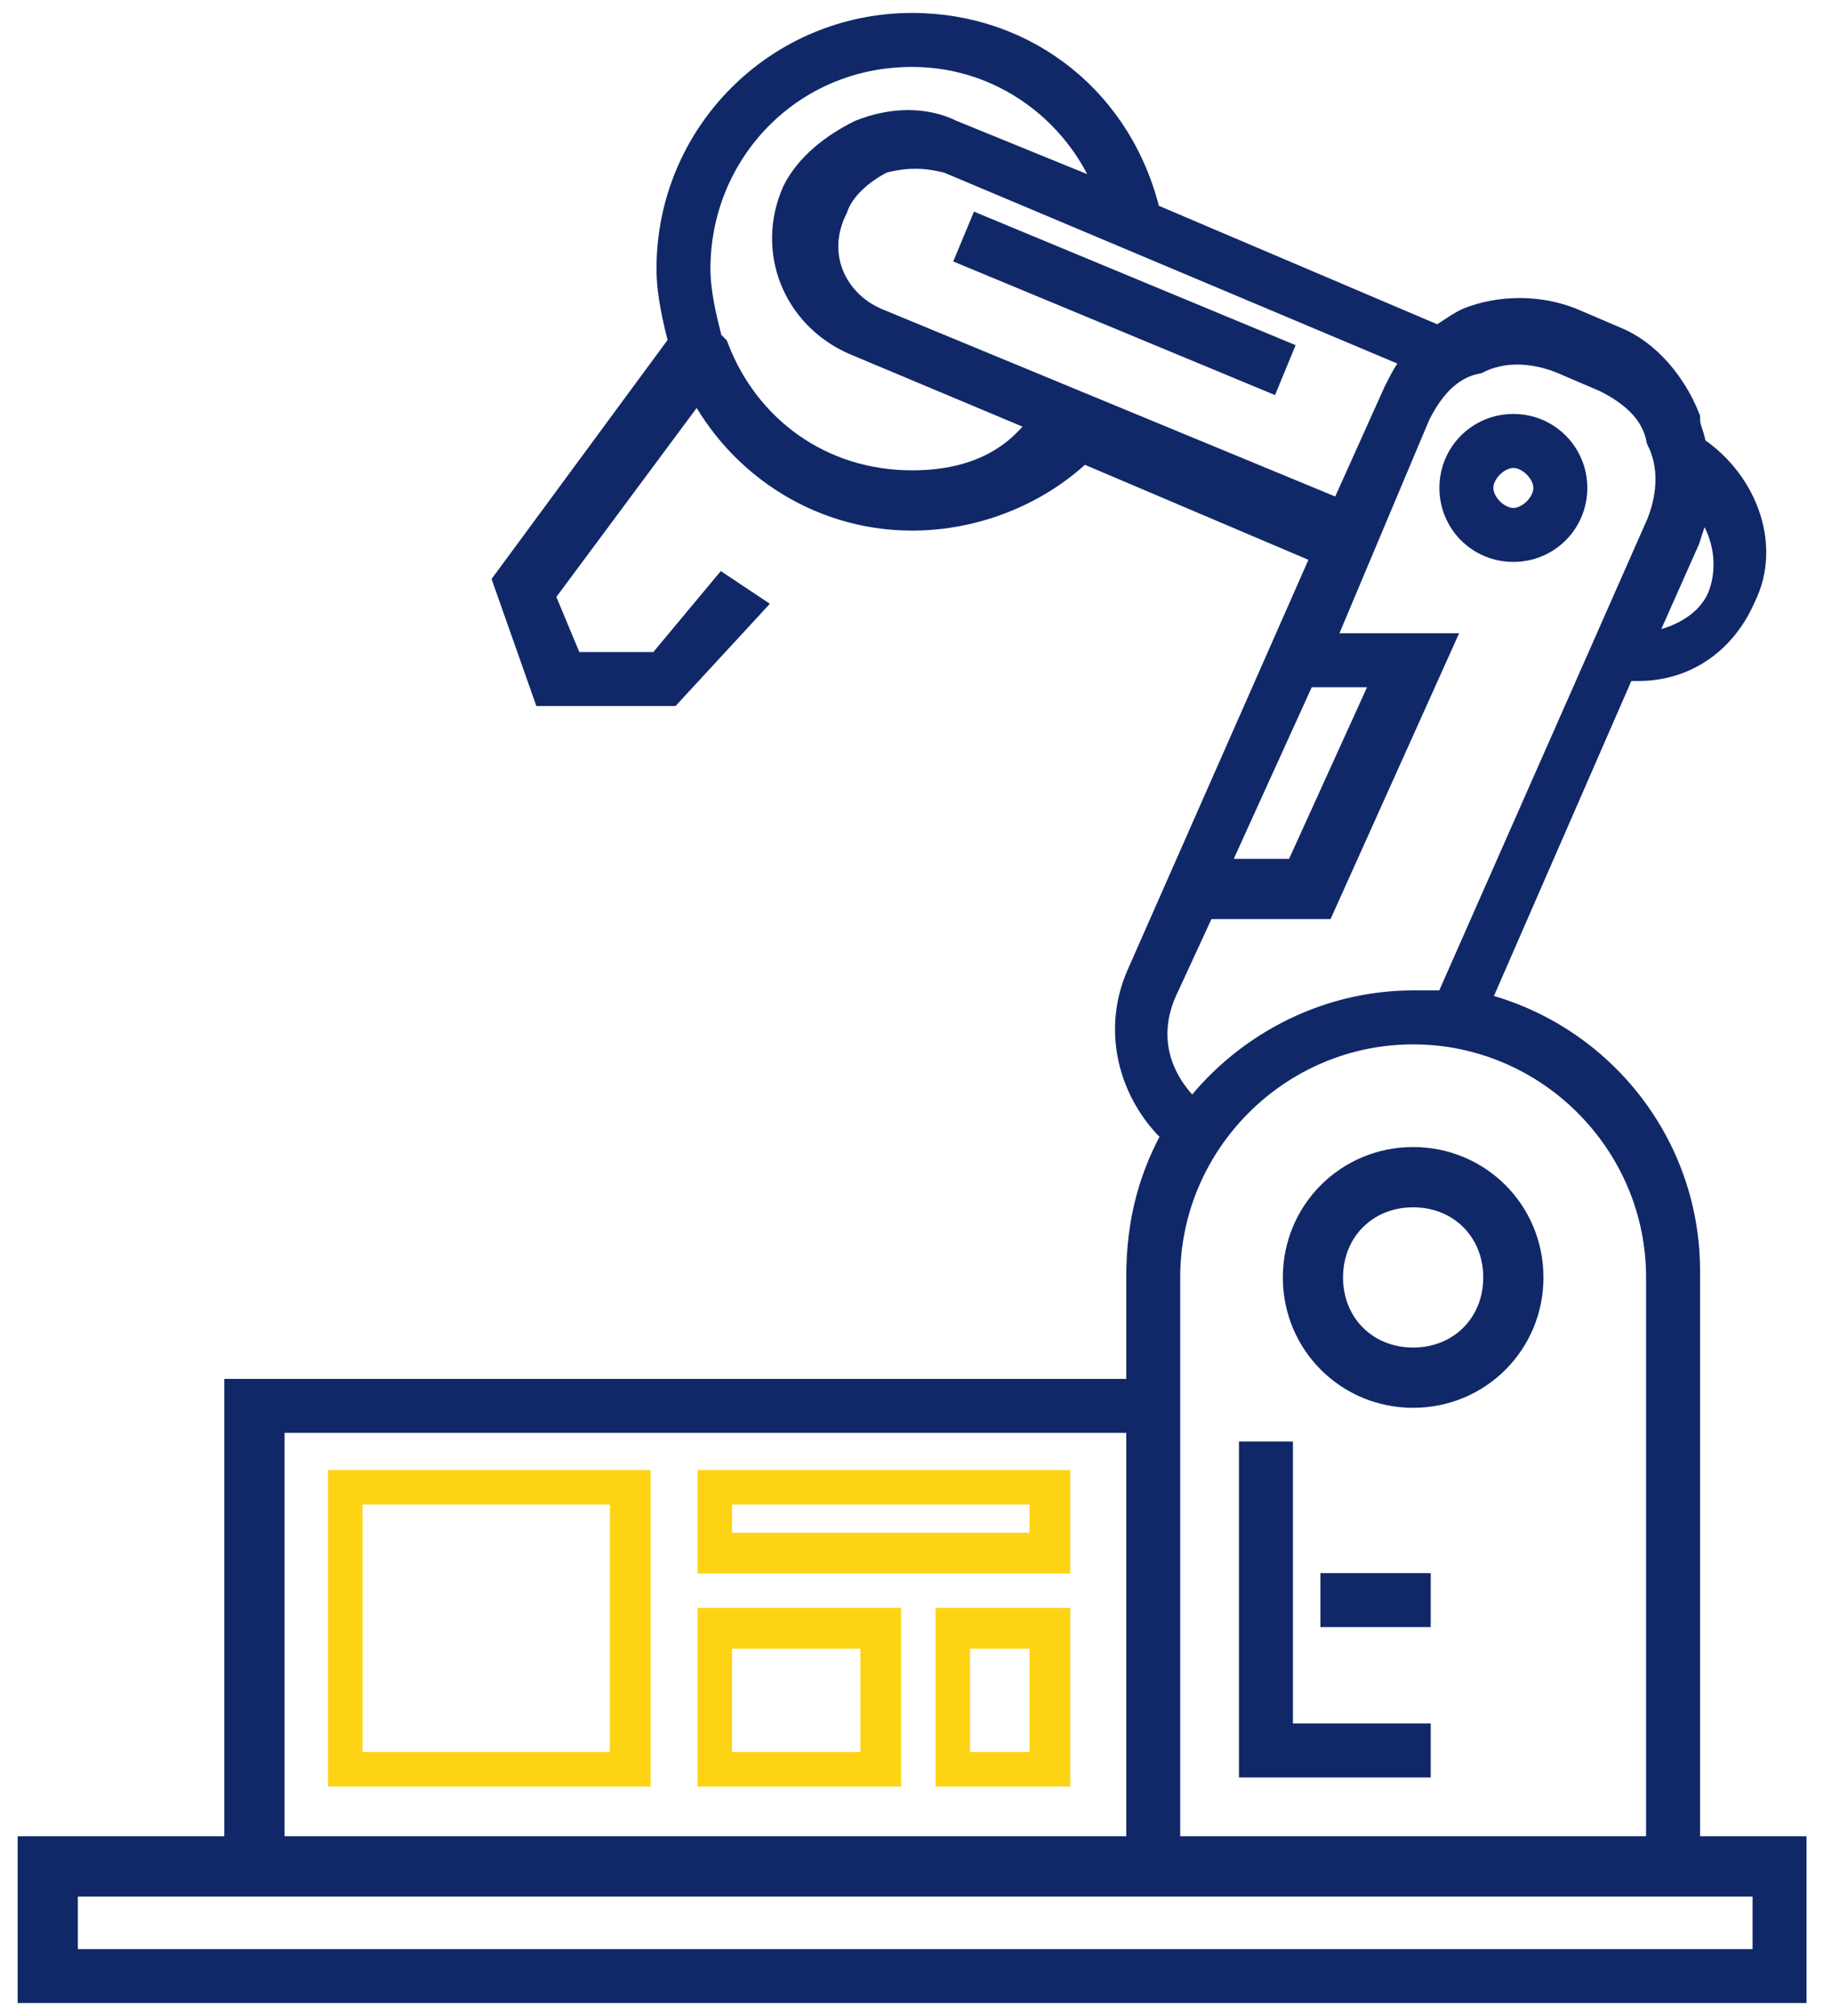 <svg width="60" height="66" viewBox="0 0 60 66" fill="none" xmlns="http://www.w3.org/2000/svg">
<path d="M46.282 38.128C44.231 38.128 42.59 39.769 42.59 41.821C42.59 43.872 44.231 45.513 46.282 45.513C48.333 45.513 49.974 43.872 49.974 41.821C49.974 39.769 48.333 38.128 46.282 38.128ZM46.282 44.692C44.641 44.692 43.41 43.462 43.41 41.821C43.41 40.179 44.641 38.949 46.282 38.949C47.923 38.949 49.154 40.179 49.154 41.821C49.154 43.462 47.923 44.692 46.282 44.692Z" fill="#112868"/>
<path d="M46.282 38.128C44.231 38.128 42.59 39.769 42.59 41.821C42.59 43.872 44.231 45.513 46.282 45.513C48.333 45.513 49.974 43.872 49.974 41.821C49.974 39.769 48.333 38.128 46.282 38.128ZM46.282 44.692C44.641 44.692 43.41 43.462 43.41 41.821C43.41 40.179 44.641 38.949 46.282 38.949C47.923 38.949 49.154 40.179 49.154 41.821C49.154 43.462 47.923 44.692 46.282 44.692Z" stroke="#112868" stroke-width="1.152" stroke-miterlimit="22.926"/>
<path d="M41.769 47.769H41.154V57.615H46.282V57H41.769V47.769Z" fill="#112868"/>
<path d="M41.769 47.769H41.154V57.615H46.282V57H41.769V47.769Z" stroke="#112868" stroke-width="1.152" stroke-miterlimit="22.926"/>
<path d="M46.282 52.077H43.821V52.692H46.282V52.077Z" fill="#112868"/>
<path d="M46.282 52.077H43.821V52.692H46.282V52.077Z" stroke="#112868" stroke-width="1.152" stroke-miterlimit="22.926"/>
<path d="M55.103 60.692V41.615C55.103 37.308 52.026 33.821 48.128 33L53.051 21.718C53.256 21.718 53.462 21.718 53.667 21.718C55.103 21.718 56.333 20.897 56.949 19.462C57.769 17.82 56.949 15.769 55.308 14.744C55.308 14.333 55.103 14.128 55.103 13.718C54.692 12.692 53.872 11.667 52.846 11.256L51.41 10.641C50.385 10.231 49.154 10.231 48.128 10.641C47.718 10.846 47.513 11.051 47.103 11.256L37.462 7.154C36.641 3.462 33.564 1 29.872 1C25.564 1 22.077 4.487 22.077 8.795C22.077 9.615 22.282 10.436 22.487 11.256L16.744 19.051L17.974 22.538H21.872L24.333 19.872L23.718 19.462L21.667 21.923H18.59L17.564 19.462L22.897 12.282C24.128 14.949 26.795 16.795 29.872 16.795C31.923 16.795 33.974 15.974 35.41 14.539L43.615 18.026L37.462 31.974C36.641 33.821 37.256 35.872 38.692 37.103C37.872 38.538 37.462 39.974 37.462 41.821V45.718H7.923V60.692H1.154V65H58.59V60.692H55.103ZM55.513 15.974C56.538 16.795 56.949 18.231 56.538 19.462C56.128 20.692 54.692 21.308 53.462 21.308L55.103 17.615C55.308 17 55.513 16.385 55.513 15.974ZM29.872 15.974C26.795 15.974 24.333 14.128 23.308 11.461L23.103 11.256C22.897 10.436 22.692 9.615 22.692 8.795C22.692 4.897 25.769 1.615 29.872 1.615C33.154 1.615 35.821 3.872 36.641 6.744L31.103 4.487C30.282 4.077 29.256 4.077 28.231 4.487C27.41 4.897 26.59 5.513 26.18 6.333C25.359 8.179 26.18 10.231 28.026 11.051L34.385 13.718C33.359 15.359 31.718 15.974 29.872 15.974ZM28.641 10.641C27.205 10.026 26.385 8.385 27.205 6.744C27.41 6.128 28.026 5.513 28.846 5.103C29.667 4.897 30.282 4.897 31.103 5.103L46.692 11.667C46.282 12.077 46.077 12.487 45.872 12.897L44.026 17L28.641 10.641ZM42.59 21.923H45.667L42.59 28.692H39.513L42.59 21.923ZM38.077 32.179L39.308 29.513H43.205L46.897 21.308H43L46.282 13.513C46.692 12.692 47.308 11.872 48.333 11.667C49.154 11.256 50.179 11.256 51.205 11.667L52.641 12.282C53.462 12.692 54.282 13.308 54.487 14.333C54.897 15.154 54.897 16.18 54.487 17.205L47.513 33C47.103 33 46.692 33 46.282 33C43.41 33 40.744 34.436 39.103 36.692C37.667 35.462 37.256 33.821 38.077 32.179ZM38.077 41.821C38.077 37.308 41.769 33.615 46.282 33.615C50.795 33.615 54.487 37.308 54.487 41.821V60.692H38.077V41.821ZM8.744 46.333H37.462V60.692H8.744V46.333ZM57.974 64.385H1.974V61.513H37.256H37.667H54.692H55.103H57.974V64.385Z" fill="#112868"/>
<path d="M55.103 60.692V41.615C55.103 37.308 52.026 33.821 48.128 33L53.051 21.718C53.256 21.718 53.462 21.718 53.667 21.718C55.103 21.718 56.333 20.897 56.949 19.462C57.769 17.82 56.949 15.769 55.308 14.744C55.308 14.333 55.103 14.128 55.103 13.718C54.692 12.692 53.872 11.667 52.846 11.256L51.41 10.641C50.385 10.231 49.154 10.231 48.128 10.641C47.718 10.846 47.513 11.051 47.103 11.256L37.462 7.154C36.641 3.462 33.564 1 29.872 1C25.564 1 22.077 4.487 22.077 8.795C22.077 9.615 22.282 10.436 22.487 11.256L16.744 19.051L17.974 22.538H21.872L24.333 19.872L23.718 19.462L21.667 21.923H18.59L17.564 19.462L22.897 12.282C24.128 14.949 26.795 16.795 29.872 16.795C31.923 16.795 33.974 15.974 35.41 14.539L43.615 18.026L37.462 31.974C36.641 33.821 37.256 35.872 38.692 37.103C37.872 38.538 37.462 39.974 37.462 41.821V45.718H7.923V60.692H1.154V65H58.59V60.692H55.103ZM55.513 15.974C56.538 16.795 56.949 18.231 56.538 19.462C56.128 20.692 54.692 21.308 53.462 21.308L55.103 17.615C55.308 17 55.513 16.385 55.513 15.974ZM29.872 15.974C26.795 15.974 24.333 14.128 23.308 11.461L23.103 11.256C22.897 10.436 22.692 9.615 22.692 8.795C22.692 4.897 25.769 1.615 29.872 1.615C33.154 1.615 35.821 3.872 36.641 6.744L31.103 4.487C30.282 4.077 29.256 4.077 28.231 4.487C27.41 4.897 26.59 5.513 26.18 6.333C25.359 8.179 26.18 10.231 28.026 11.051L34.385 13.718C33.359 15.359 31.718 15.974 29.872 15.974ZM28.641 10.641C27.205 10.026 26.385 8.385 27.205 6.744C27.41 6.128 28.026 5.513 28.846 5.103C29.667 4.897 30.282 4.897 31.103 5.103L46.692 11.667C46.282 12.077 46.077 12.487 45.872 12.897L44.026 17L28.641 10.641ZM42.59 21.923H45.667L42.59 28.692H39.513L42.59 21.923ZM38.077 32.179L39.308 29.513H43.205L46.897 21.308H43L46.282 13.513C46.692 12.692 47.308 11.872 48.333 11.667C49.154 11.256 50.179 11.256 51.205 11.667L52.641 12.282C53.462 12.692 54.282 13.308 54.487 14.333C54.897 15.154 54.897 16.18 54.487 17.205L47.513 33C47.103 33 46.692 33 46.282 33C43.41 33 40.744 34.436 39.103 36.692C37.667 35.462 37.256 33.821 38.077 32.179ZM38.077 41.821C38.077 37.308 41.769 33.615 46.282 33.615C50.795 33.615 54.487 37.308 54.487 41.821V60.692H38.077V41.821ZM8.744 46.333H37.462V60.692H8.744V46.333ZM57.974 64.385H1.974V61.513H37.256H37.667H54.692H55.103H57.974V64.385Z" stroke="#112868" stroke-width="1.152" stroke-miterlimit="22.926"/>
<path d="M49.564 17.82C50.59 17.82 51.41 17 51.41 15.974C51.41 14.949 50.59 14.128 49.564 14.128C48.538 14.128 47.718 14.949 47.718 15.974C47.718 17 48.538 17.82 49.564 17.82ZM49.564 14.744C50.179 14.744 50.795 15.359 50.795 15.974C50.795 16.59 50.179 17.205 49.564 17.205C48.949 17.205 48.333 16.59 48.333 15.974C48.333 15.359 48.949 14.744 49.564 14.744Z" fill="#112868"/>
<path d="M49.564 17.82C50.59 17.82 51.41 17 51.41 15.974C51.41 14.949 50.59 14.128 49.564 14.128C48.538 14.128 47.718 14.949 47.718 15.974C47.718 17 48.538 17.82 49.564 17.82ZM49.564 14.744C50.179 14.744 50.795 15.359 50.795 15.974C50.795 16.59 50.179 17.205 49.564 17.205C48.949 17.205 48.333 16.59 48.333 15.974C48.333 15.359 48.949 14.744 49.564 14.744Z" stroke="#112868" stroke-width="1.152" stroke-miterlimit="22.926"/>
<path d="M32.209 7.681L31.973 8.249L41.446 12.181L41.681 11.612L32.209 7.681Z" fill="#112868"/>
<path d="M32.209 7.681L31.973 8.249L41.446 12.181L41.681 11.612L32.209 7.681Z" stroke="#112868" stroke-width="1.152" stroke-miterlimit="22.926"/>
<path d="M11 58.231H21.051V48.385H11V58.231ZM11.615 49H20.231V57.615H11.615V49Z" fill="#FED314"/>
<path d="M11 58.231H21.051V48.385H11V58.231ZM11.615 49H20.231V57.615H11.615V49Z" stroke="#FED314" stroke-width="0.514" stroke-miterlimit="22.926"/>
<path d="M23.102 51.256H34.795V48.385H23.102V51.256ZM23.718 49H33.974V50.436H23.718V49Z" fill="#FED314"/>
<path d="M23.102 51.256H34.795V48.385H23.102V51.256ZM23.718 49H33.974V50.436H23.718V49Z" stroke="#FED314" stroke-width="0.514" stroke-miterlimit="22.926"/>
<path d="M23.102 58.231H29.256V52.897H23.102V58.231ZM23.718 53.718H28.436V57.615H23.718V53.718Z" fill="#FED314"/>
<path d="M23.102 58.231H29.256V52.897H23.102V58.231ZM23.718 53.718H28.436V57.615H23.718V53.718Z" stroke="#FED314" stroke-width="0.514" stroke-miterlimit="22.926"/>
<path d="M30.897 58.231H34.795V52.897H30.897V58.231ZM31.718 53.718H33.974V57.615H31.513V53.718H31.718Z" fill="#FED314"/>
<path d="M30.897 58.231H34.795V52.897H30.897V58.231ZM31.718 53.718H33.974V57.615H31.513V53.718H31.718Z" stroke="#FED314" stroke-width="0.514" stroke-miterlimit="22.926"/>
</svg>
